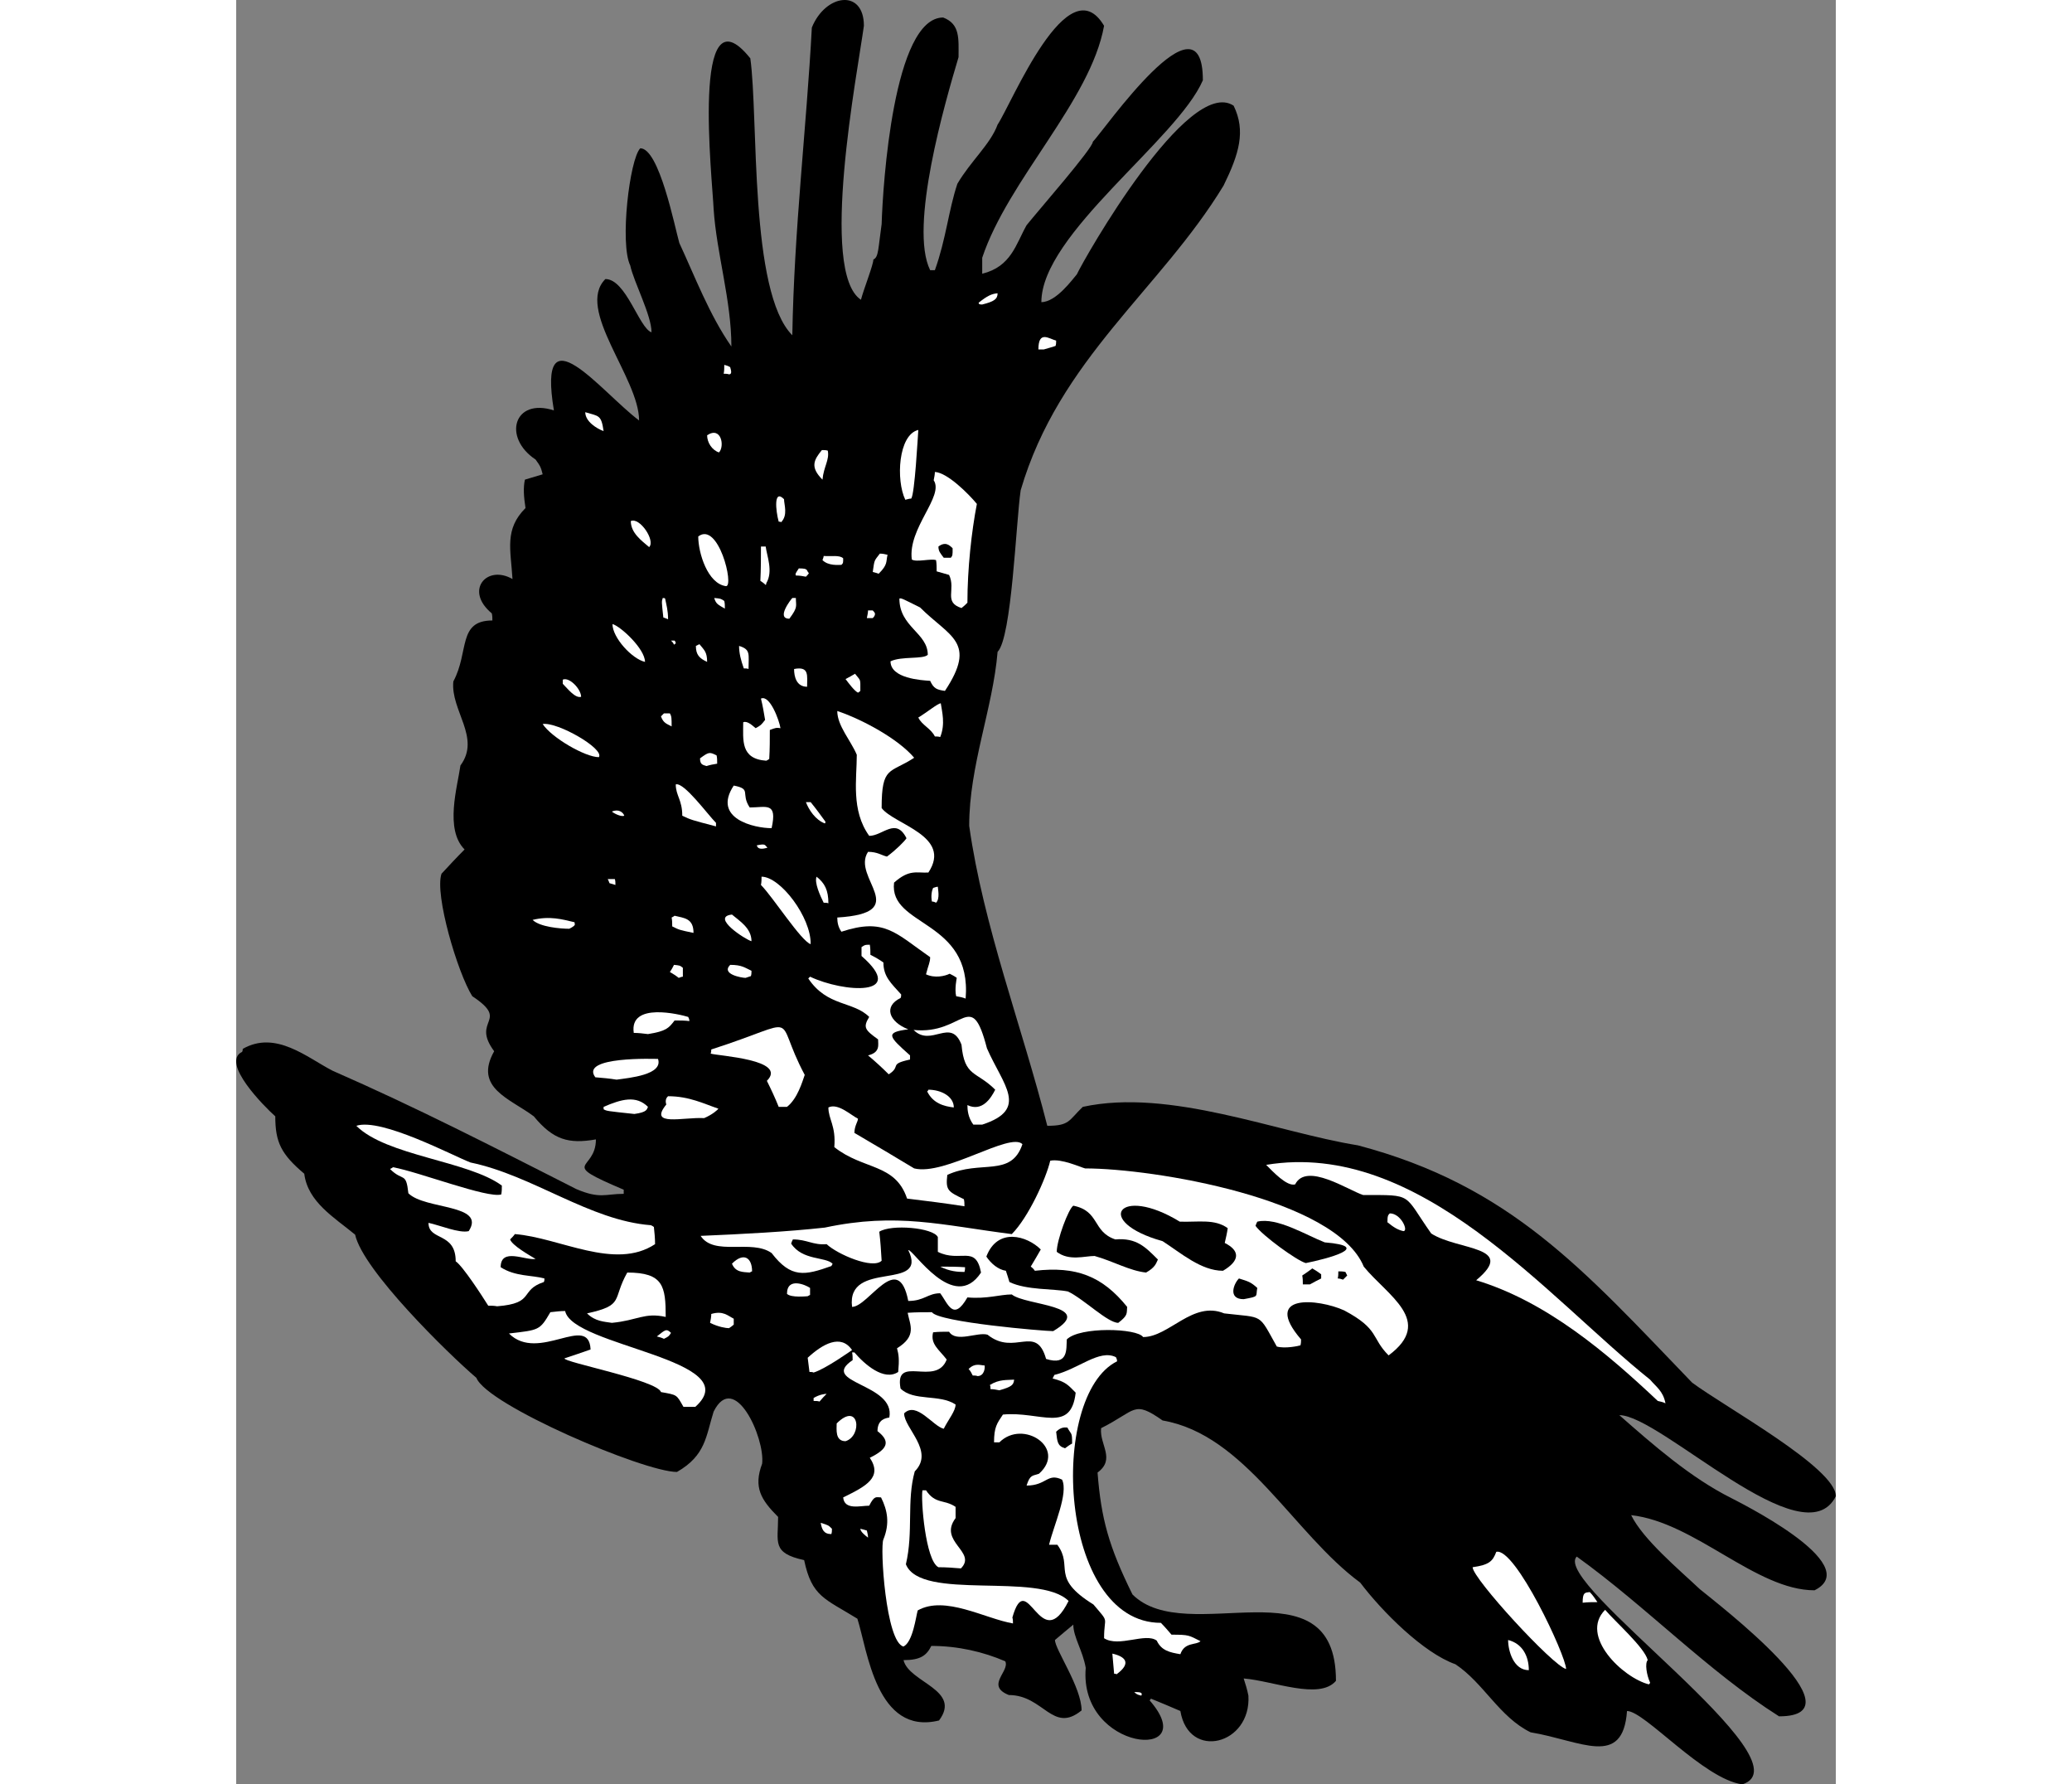 <?xml version="1.0" encoding="UTF-8"?>
<!DOCTYPE svg PUBLIC "-//W3C//DTD SVG 1.1//EN" "http://www.w3.org/Graphics/SVG/1.1/DTD/svg11.dtd">
<!-- Creator: CorelDRAW -->
<svg xmlns="http://www.w3.org/2000/svg" xml:space="preserve" width="7.848in" height="6.757in" version="1.1" style="shape-rendering:geometricPrecision; text-rendering:geometricPrecision; image-rendering:optimizeQuality; fill-rule:evenodd; clip-rule:evenodd"
viewBox="0 0 7847.73 8751.71"
 xmlns:xlink="http://www.w3.org/1999/xlink"
 xmlns:xodm="http://www.corel.com/coreldraw/odm/2003">
 <rect x="0" y="0" width="7847.73" height="8751.71" fill="#808080" stroke="none"/>
 <defs>
  <style type="text/css">
   <![CDATA[
    .fil0 {fill:black}
    .fil1 {fill:white}
   ]]>
  </style>
 </defs>
 <g id="Layer_x0020_1">
  <g id="_2008642436096">
   <path class="fil0" d="M7389.2 8751.71c336.65,-110.28 -940.29,-989.63 -812.6,-1117.32 339.55,243.78 644.27,563.01 992.53,783.58 420.81,0 -304.72,-554.31 -388.89,-623.96 -101.57,-95.77 -278.6,-243.78 -336.65,-362.77 313.43,34.83 612.35,368.57 899.66,368.57 255.39,-127.69 -394.69,-444.03 -409.2,-452.73 -197.35,-98.67 -380.18,-258.29 -548.5,-406.3 203.15,0 905.47,711.02 1062.18,397.59 0,-139.3 -545.6,-438.22 -705.22,-557.21 -531.09,-551.41 -890.95,-966.41 -1639.7,-1163.76 -397.59,-63.85 -922.88,-281.51 -1349.49,-188.64 -69.65,66.75 -63.85,92.87 -174.13,92.87 -124.79,-490.46 -313.43,-978.02 -383.08,-1471.38 0,-296.02 116.09,-574.62 139.3,-853.23 69.65,-69.65 89.97,-632.66 113.18,-792.28 188.64,-644.27 684.9,-983.82 995.43,-1494.6 75.46,-153.81 110.28,-267 49.34,-391.79 -223.46,-148.01 -734.24,751.65 -769.07,827.11 -20.31,23.22 -101.57,136.4 -174.13,136.4 0,-333.75 667.49,-798.09 792.28,-1088.3 0,-455.63 -487.56,249.58 -539.8,301.82 0,31.92 -267,336.65 -325.04,409.2 -52.24,92.87 -75.46,203.15 -217.66,237.97 0,-26.12 0,-52.24 0,-78.36 127.69,-383.08 531.09,-769.07 597.84,-1137.64 -177.03,-298.92 -452.73,380.18 -522.38,484.66 -34.83,95.77 -130.6,177.03 -197.35,290.21 -43.53,130.6 -55.14,269.9 -110.28,423.71 -5.8,0 -14.51,0 -23.22,0 -104.48,-211.86 72.55,-821.3 139.3,-1044.77 0,-89.97 8.71,-162.52 -75.46,-194.44 -243.78,0 -296.02,821.3 -301.82,1012.84 -17.41,121.89 -14.51,162.52 -40.63,174.13 0,26.12 -46.43,142.2 -60.94,197.35 -206.05,-136.4 -17.41,-1111.52 14.51,-1343.69 0,-182.83 -188.64,-156.72 -255.39,8.71 -26.12,490.46 -87.06,989.63 -95.77,1509.11 -211.86,-211.86 -165.42,-1067.98 -206.05,-1358.2 -293.12,-365.67 -185.74,597.84 -179.93,740.04 14.51,217.66 87.06,446.93 87.06,673.29 -107.38,-153.81 -179.93,-345.35 -255.39,-507.87 -23.22,-81.26 -98.67,-464.34 -191.54,-464.34 -52.24,52.24 -101.57,467.24 -49.34,574.62 17.41,81.26 104.48,243.78 104.48,327.94 -60.94,-20.31 -124.79,-261.19 -226.37,-261.19 -148.01,148.01 165.42,484.66 165.42,693.61 -185.74,-139.3 -502.07,-554.31 -417.91,-49.34 -197.35,-63.85 -252.49,133.5 -89.97,240.88 23.22,31.92 26.12,37.73 34.83,72.55 -29.02,8.71 -58.04,17.41 -87.06,26.12 -8.71,37.73 -5.8,84.16 2.9,139.3 -104.48,104.48 -72.55,203.15 -63.85,348.26 -124.79,-72.55 -237.97,55.14 -101.57,168.32 2.9,11.61 2.9,23.22 2.9,34.83 -171.23,0 -113.18,153.81 -191.54,298.92 -14.51,142.2 136.4,275.7 34.83,412.1 -14.51,104.48 -78.36,313.43 20.31,412.1 -37.73,37.73 -75.46,78.36 -113.18,118.99 -34.83,101.57 78.36,484.66 150.91,600.74 188.64,124.79 -8.71,113.18 107.38,269.9 -101.57,179.93 78.36,232.17 194.44,319.23 95.77,116.09 171.23,136.4 304.72,113.18 0,159.62 -191.54,107.38 136.4,246.68 0,5.8 0,11.61 0,20.31 -89.97,0 -116.09,26.12 -232.17,-23.22 -406.3,-206.05 -777.77,-397.59 -1195.68,-580.43 -124.79,-63.85 -278.6,-200.25 -441.12,-107.38 0,2.9 0,8.71 -2.9,14.51 -107.38,52.24 110.28,269.9 162.52,316.33 0,127.69 29.02,185.74 142.2,281.51 17.41,139.3 148.01,214.76 249.58,298.92 37.73,174.13 455.63,583.33 594.94,702.32 52.24,133.5 821.3,461.44 983.82,461.44 142.2,-81.26 142.2,-177.03 179.93,-296.02 101.57,-203.15 252.49,127.69 237.97,255.39 -43.53,116.09 -5.8,177.03 78.36,261.19 0,124.79 -31.92,177.03 127.69,211.86 37.73,179.93 101.57,188.64 261.19,287.31 49.34,153.81 92.87,574.62 400.49,499.17 113.18,-150.91 -148.01,-185.74 -174.13,-296.02 84.16,0 113.18,-23.22 136.4,-69.65 130.6,0 255.39,29.02 362.77,75.46 23.22,49.34 -98.67,118.99 17.41,165.42 171.23,0 214.76,191.54 356.96,75.46 0,-113.18 -130.6,-298.92 -130.6,-345.35 31.92,-26.12 60.94,-52.24 89.97,-75.46 0,60.94 46.43,127.69 60.94,211.86 -34.83,412.1 577.52,461.44 313.43,159.62 2.9,-2.9 5.8,-5.8 5.8,-8.71 49.34,20.31 98.67,40.63 145.11,60.94 40.63,243.78 348.26,165.42 333.75,-75.46 -5.8,-29.02 -14.51,-58.04 -23.22,-84.16 145.11,11.61 371.47,107.38 452.73,11.61 0,-597.84 -731.34,-156.72 -998.33,-423.71 -116.09,-235.07 -153.81,-371.47 -171.23,-597.84 89.97,-66.75 8.71,-136.4 17.41,-217.66 174.13,-87.06 156.72,-139.3 301.82,-37.73 406.3,69.65 641.37,554.31 969.31,795.18 107.38,142.2 310.53,345.35 467.24,400.49 139.3,92.87 214.76,258.29 368.57,333.75 246.68,40.63 452.73,177.03 473.05,-104.48 87.06,0 374.38,333.75 565.92,359.86z"/>
   <path class="fil1" d="M4440.63 8316.39c8.71,-17.41 -11.61,-17.41 -34.83,-17.41 14.51,14.51 26.12,14.51 34.83,17.41z"/>
   <path class="fil1" d="M6936.46 8252.55c-17.41,-37.73 -26.12,-95.77 -11.61,-110.28 -14.51,-60.94 -162.52,-191.54 -208.95,-246.68 -127.69,127.69 87.06,333.75 214.76,365.67 2.9,-2.9 5.8,-5.8 5.8,-8.71z"/>
   <path class="fil1" d="M4318.74 8211.92c75.46,-55.14 43.53,-87.06 -20.31,-101.57 2.9,31.92 5.8,63.85 8.71,98.67 5.8,0 8.71,0 11.61,2.9z"/>
   <path class="fil1" d="M6341.53 8191.6c0,-69.65 -31.92,-130.6 -101.57,-148.01 0,52.24 26.12,148.01 101.57,148.01z"/>
   <path class="fil1" d="M6524.36 8185.8c0,-63.85 -249.58,-597.84 -342.45,-574.62 -17.41,46.43 -34.83,63.85 -116.09,75.46 0,55.14 394.69,484.66 458.54,499.17z"/>
   <path class="fil1" d="M4632.17 8113.24c20.31,-60.94 78.36,-43.53 98.67,-63.85 -58.04,-29.02 -55.14,-31.92 -142.2,-31.92 -17.41,-20.31 -34.83,-40.63 -52.24,-58.04 -502.07,0 -554.31,-1114.42 -214.76,-1282.74 0,-8.71 -2.9,-14.51 -5.8,-20.31 -81.26,-40.63 -182.83,58.04 -301.82,87.06 -2.9,5.8 -5.8,11.61 -8.71,17.41 66.75,17.41 75.46,31.92 113.18,69.65 -23.22,203.15 -174.13,89.97 -356.96,107.38 -29.02,43.53 -43.53,60.94 -43.53,136.4 8.71,0 17.41,0 26.12,0 116.09,-116.09 333.75,29.02 194.44,153.81 -31.92,11.61 -43.53,2.9 -60.94,58.04 98.67,0 101.57,-63.85 174.13,-29.02 31.92,66.75 -40.63,223.46 -63.85,319.23 14.51,0 29.02,0 40.63,0 81.26,110.28 -37.73,159.62 177.03,293.12 81.26,95.77 52.24,52.24 52.24,165.42 72.55,46.43 203.15,-29.02 258.29,11.61 23.22,49.34 63.85,58.04 116.09,66.75z"/>
   <path class="fil1" d="M3273.97 8075.52c46.43,-23.22 60.94,-148.01 69.65,-177.03 133.5,-75.46 330.84,40.63 467.24,63.85 0,-11.61 0,-20.31 -2.9,-29.02 72.55,-255.39 136.4,197.35 275.7,-81.26 -145.11,-145.11 -725.53,2.9 -798.09,-179.93 37.73,-159.62 2.9,-310.53 43.53,-455.63 98.67,-98.67 -52.24,-211.86 -52.24,-284.41 60.94,-60.94 142.2,63.85 194.44,75.46 23.22,-46.43 58.04,-87.06 58.04,-118.99 -78.36,-52.24 -206.05,-14.51 -269.9,-78.36 -31.92,-171.23 174.13,-5.8 226.37,-142.2 -37.73,-49.34 -81.26,-75.46 -66.75,-133.5 26.12,-2.9 52.24,-2.9 78.36,-2.9 34.83,55.14 139.3,0 188.64,14.51 133.5,107.38 237.97,-55.14 287.31,118.99 110.28,34.83 98.67,-49.34 101.57,-95.77 63.85,-63.85 345.35,-55.14 374.38,-11.61 127.69,0 243.78,-179.93 397.59,-116.09 197.35,23.22 165.42,-2.9 258.29,162.52 40.63,11.61 107.38,-2.9 116.09,-5.8 2.9,-11.61 2.9,-20.31 2.9,-29.02 -194.44,-226.37 84.16,-200.25 211.86,-142.2 174.13,92.87 130.6,133.5 217.66,220.56 226.37,-168.32 -5.8,-293.12 -121.89,-435.32 -136.4,-333.75 -1033.16,-481.75 -1366.9,-481.75 -23.22,-5.8 -116.09,-49.34 -171.23,-37.73 -20.31,87.06 -107.38,278.6 -188.64,359.86 -342.45,-43.53 -563.01,-107.38 -917.07,-31.92 -182.83,20.31 -403.4,31.92 -609.45,40.63 66.75,101.57 249.58,14.51 348.26,84.16 95.77,124.79 162.52,110.28 293.12,63.85 2.9,-5.8 5.8,-8.71 5.8,-11.61 -34.83,-34.83 -148.01,-14.51 -203.15,-98.67 2.9,-8.71 5.8,-14.51 8.71,-20.31 69.65,0 98.67,29.02 165.42,23.22 52.24,49.34 226.37,124.79 269.9,81.26 -2.9,-49.34 -5.8,-95.77 -11.61,-142.2 58.04,-37.73 264.09,-20.31 287.31,26.12 0,23.22 0,46.43 0,72.55 110.28,55.14 185.74,-37.73 211.86,101.57 -133.5,203.15 -333.75,-116.09 -356.96,-110.28 101.57,206.05 -304.72,43.53 -275.7,278.6 81.26,0 226.37,-281.51 275.7,-29.02 78.36,0 95.77,-37.73 156.72,-37.73 37.73,49.34 63.85,142.2 133.5,20.31 95.77,8.71 159.62,-14.51 217.66,-14.51 66.75,55.14 417.91,52.24 203.15,179.93 -43.53,0 -563.01,-43.53 -594.94,-92.87 -37.73,0 -78.36,0 -118.99,2.9 11.61,60.94 46.43,113.18 -52.24,174.13 8.71,31.92 11.61,55.14 5.8,116.09 -69.65,46.43 -165.42,-37.73 -214.76,-95.77 -2.9,0 -5.8,0 -11.61,0 2.9,11.61 2.9,23.22 2.9,37.73 -168.32,113.18 211.86,113.18 179.93,281.51 -17.41,2.9 -58.04,8.71 -58.04,66.75 63.85,49.34 52.24,87.06 -37.73,130.6 63.85,95.77 -17.41,139.3 -130.6,194.44 5.8,63.85 84.16,40.63 127.69,40.63 26.12,-52.24 34.83,-40.63 58.04,-40.63 31.92,63.85 43.53,127.69 11.61,206.05 -17.41,34.83 11.61,504.97 98.67,525.29z"/>
   <path class="fil1" d="M6678.17 7857.86c-11.61,-17.41 -23.22,-34.83 -37.73,-49.34 -23.22,2.9 -34.83,0 -34.83,52.24 26.12,-2.9 49.34,-2.9 72.55,-2.9z"/>
   <path class="fil1" d="M3555.48 7692.43c81.26,-81.26 -113.18,-130.6 -26.12,-246.68 0,-20.31 0,-37.73 0,-55.14 -55.14,-37.73 -98.67,-11.61 -145.11,-81.26 -5.8,0 -11.61,0 -17.41,0 -8.71,43.53 14.51,345.35 78.36,377.28 37.73,0 75.46,2.9 110.28,5.8z"/>
   <path class="fil1" d="M3099.84 7541.52c0,-11.61 -2.9,-23.22 -5.8,-34.83 -8.71,-2.9 -20.31,-5.8 -31.92,-8.71 0,14.51 26.12,34.83 37.73,43.53z"/>
   <path class="fil1" d="M2919.91 7524.11c2.9,-8.71 2.9,-17.41 2.9,-26.12 -17.41,-17.41 -17.41,-17.41 -55.14,-29.02 5.8,31.92 14.51,55.14 52.24,55.14z"/>
   <path class="fil0" d="M4066.25 7103.3c11.61,-8.71 23.22,-17.41 34.83,-23.22 0,-58.04 -2.9,-40.63 -23.22,-78.36 -8.71,0 -29.02,-5.8 -55.14,20.31 5.8,49.34 5.8,69.65 43.53,81.26z"/>
   <path class="fil1" d="M2989.56 7068.48c84.16,-26.12 66.75,-197.35 -43.53,-87.06 0,29.02 -8.71,87.06 43.53,87.06z"/>
   <path class="fil1" d="M2252.42 6900.15c261.19,-232.17 -603.64,-296.02 -638.47,-470.15 -23.22,0 -46.43,2.9 -72.55,5.8 -52.24,89.97 -55.14,87.06 -203.15,104.48 145.11,145.11 391.79,-101.57 400.49,78.36 -40.63,14.51 -84.16,29.02 -127.69,43.53 -11.61,17.41 455.63,107.38 473.05,165.42 81.26,14.51 75.46,11.61 110.28,72.55 20.31,0 40.63,0 58.04,0z"/>
   <path class="fil1" d="M7011.92 6882.74c-11.61,-60.94 -46.43,-81.26 -75.46,-116.09 -504.97,-403.4 -1128.93,-1178.27 -1883.48,-1053.47 31.92,31.92 101.57,107.38 142.2,95.77 55.14,-110.28 261.19,29.02 333.75,52.24 249.58,0 194.44,-8.71 333.75,188.64 130.6,84.16 423.71,60.94 220.56,229.27 345.35,104.48 641.37,356.96 890.95,592.04 14.51,2.9 26.12,5.8 37.73,11.61z"/>
   <path class="fil1" d="M2861.87 6874.03c11.61,-14.51 23.22,-26.12 34.83,-37.73 -8.71,0 -34.83,2.9 -63.85,20.31 0,2.9 0,8.71 0,14.51 11.61,0 20.31,0 29.02,2.9z"/>
   <path class="fil1" d="M3744.12 6818.89c60.94,-17.41 69.65,-26.12 72.55,-52.24 -34.83,2.9 -72.55,-2.9 -118.99,26.12 2.9,5.8 2.9,11.61 2.9,20.31 14.51,0 29.02,2.9 43.53,5.8z"/>
   <path class="fil1" d="M3636.74 6749.24c34.83,0 37.73,-43.53 34.83,-52.24 -20.31,0 -46.43,-14.51 -78.36,17.41 8.71,8.71 14.51,20.31 20.31,31.92 8.71,0 17.41,0 23.22,2.9z"/>
   <path class="fil1" d="M2832.85 6731.83c58.04,-17.41 188.64,-110.28 188.64,-110.28 -55.14,-81.26 -145.11,-29.02 -217.66,37.73 2.9,23.22 5.8,46.43 8.71,69.65 8.71,0 14.51,0 20.31,2.9z"/>
   <path class="fil1" d="M2098.61 6566.41c23.22,-11.61 23.22,-11.61 34.83,-29.02 -23.22,-23.22 -29.02,-14.51 -69.65,17.41 11.61,2.9 23.22,5.8 34.83,11.61z"/>
   <path class="fil1" d="M2417.84 6514.17c8.71,-5.8 17.41,-11.61 23.22,-17.41 0,-11.61 0,-20.31 0,-29.02 -29.02,-14.51 -52.24,-40.63 -110.28,-23.22 0,14.51 -2.9,29.02 -5.8,43.53 40.63,20.31 78.36,26.12 92.87,26.12z"/>
   <path class="fil0" d="M4327.45 6488.05c49.34,-37.73 40.63,-46.43 43.53,-78.36 -121.89,-150.91 -249.58,-200.25 -452.73,-177.03 -5.8,-8.71 -11.61,-14.51 -20.31,-20.31 17.41,-29.02 34.83,-58.04 49.34,-84.16 -66.75,-66.75 -211.86,-110.28 -267,34.83 23.22,34.83 58.04,63.85 95.77,69.65 5.8,17.41 11.61,34.83 17.41,55.14 84.16,40.63 214.76,31.92 287.31,46.43 78.36,37.73 194.44,153.81 246.68,153.81z"/>
   <path class="fil1" d="M1843.22 6488.05c124.79,-11.61 159.62,-52.24 264.09,-29.02 0,-150.91 -11.61,-217.66 -188.64,-217.66 -75.46,133.5 -11.61,159.62 -197.35,200.25 40.63,40.63 87.06,40.63 121.89,46.43z"/>
   <path class="fil1" d="M1280.21 6406.79c188.64,-14.51 107.38,-78.36 229.27,-118.99 2.9,-5.8 2.9,-11.61 2.9,-17.41 -63.85,-17.41 -142.2,-8.71 -214.76,-55.14 0,-98.67 121.89,-31.92 171.23,-40.63 -29.02,-17.41 -116.09,-66.75 -124.79,-95.77 8.71,-8.71 17.41,-17.41 23.22,-26.12 220.56,17.41 490.46,179.93 687.81,49.34 0,-29.02 -2.9,-58.04 -5.8,-84.16 -2.9,-2.9 -8.71,-5.8 -14.51,-8.71 -301.82,-23.22 -577.52,-243.78 -885.15,-307.63 -84.16,-31.92 -438.22,-220.56 -560.11,-179.93 148.01,148.01 548.5,171.23 713.92,293.12 0,14.51 0,29.02 -2.9,43.53 -66.75,20.31 -403.4,-110.28 -531.09,-133.5 -2.9,2.9 -8.71,5.8 -14.51,8.71 63.85,63.85 78.36,11.61 89.97,118.99 81.26,81.26 383.08,52.24 296.02,185.74 -46.43,11.61 -142.2,-29.02 -197.35,-40.63 0,89.97 133.5,43.53 133.5,188.64 34.83,23.22 130.6,171.23 159.62,217.66 14.51,0 29.02,0 43.53,2.9z"/>
   <path class="fil0" d="M4942.7 6371.96c78.36,-14.51 58.04,-11.61 66.75,-55.14 -31.92,-29.02 -43.53,-31.92 -89.97,-46.43 -26.12,26.12 -55.14,101.57 23.22,101.57z"/>
   <path class="fil1" d="M2803.83 6357.45c5.8,-2.9 8.71,-5.8 11.61,-5.8 0,-11.61 0,-23.22 0,-34.83 -20.31,-14.51 -113.18,-55.14 -113.18,29.02 20.31,20.31 98.67,11.61 101.57,11.61z"/>
   <path class="fil0" d="M5267.74 6299.41c20.31,-11.61 37.73,-20.31 55.14,-29.02 0,-8.71 0,-14.51 0,-20.31 -14.51,-11.61 -29.02,-20.31 -43.53,-29.02 -14.51,11.61 -31.92,23.22 -49.34,34.83 2.9,14.51 2.9,29.02 2.9,43.53 11.61,0 23.22,0 34.83,0z"/>
   <path class="fil0" d="M5430.26 6276.19c8.71,-8.71 14.51,-14.51 20.31,-20.31 -2.9,-5.8 -5.8,-11.61 -8.71,-17.41 -11.61,-2.9 -23.22,-2.9 -34.83,-2.9 0,11.61 0,23.22 -2.9,34.83 8.71,0 17.41,2.9 26.12,5.8z"/>
   <path class="fil0" d="M4463.85 6241.37c46.43,-26.12 49.34,-46.43 58.04,-63.85 -60.94,-60.94 -104.48,-107.38 -208.95,-98.67 -113.18,-37.73 -75.46,-139.3 -206.05,-165.42 -23.22,14.51 -81.26,168.32 -81.26,226.37 60.94,46.43 136.4,20.31 185.74,20.31 92.87,26.12 171.23,72.55 252.49,81.26z"/>
   <path class="fil1" d="M2519.42 6241.37c5.8,-2.9 8.71,-5.8 11.61,-5.8 0,-66.75 -40.63,-95.77 -98.67,-37.73 17.41,43.53 55.14,40.63 87.06,43.53z"/>
   <path class="fil1" d="M3572.89 6238.47c2.9,-8.71 2.9,-17.41 2.9,-23.22 -40.63,-2.9 -81.26,-2.9 -121.89,-2.9 46.43,23.22 84.16,26.12 118.99,26.12z"/>
   <path class="fil0" d="M4841.12 6232.66c84.16,-49.34 84.16,-98.67 8.71,-136.4 5.8,-26.12 11.61,-49.34 14.51,-72.55 -63.85,-46.43 -142.2,-29.02 -235.07,-31.92 -298.92,-182.83 -426.61,0 -84.16,95.77 89.97,58.04 188.64,145.11 296.02,145.11z"/>
   <path class="fil0" d="M5247.42 6194.93c101.57,-20.31 336.65,-81.26 92.87,-101.57 -89.97,-34.83 -235.07,-124.79 -330.84,-101.57 -2.9,5.8 -5.8,11.61 -8.71,20.31 31.92,46.43 203.15,171.23 246.68,182.83z"/>
   <path class="fil1" d="M5726.27 6038.22c26.12,0 -11.61,-87.06 -66.75,-87.06 -8.71,8.71 -11.61,11.61 -11.61,43.53 31.92,26.12 52.24,37.73 78.36,43.53z"/>
   <path class="fil1" d="M3572.89 5916.33c0,-11.61 0,-23.22 -2.9,-34.83 -78.36,-37.73 -89.97,-43.53 -81.26,-118.99 162.52,-75.46 313.43,14.51 368.57,-150.91 -60.94,-60.94 -380.18,156.72 -531.09,118.99 -95.77,-58.04 -194.44,-116.09 -293.12,-174.13 0,-34.83 17.41,-55.14 17.41,-69.65 -34.83,-17.41 -98.67,-78.36 -145.11,-55.14 0,58.04 37.73,89.97 29.02,194.44 142.2,113.18 298.92,78.36 356.96,252.49 95.77,11.61 188.64,23.22 281.51,37.73z"/>
   <path class="fil1" d="M3659.95 5515.83c232.17,-75.46 101.57,-194.44 23.22,-374.38 -78.36,-301.82 -113.18,-63.85 -359.86,-89.97 87.06,87.06 182.83,-63.85 235.07,72.55 14.51,159.62 72.55,127.69 165.42,220.56 -20.31,40.63 -63.85,110.28 -136.4,75.46 0,23.22 2.9,60.94 29.02,95.77 14.51,0 29.02,0 43.53,0z"/>
   <path class="fil1" d="M2295.95 5483.91c40.63,-17.41 66.75,-40.63 69.65,-46.43 -69.65,-23.22 -142.2,-60.94 -246.68,-60.94 -2.9,2.9 -17.41,14.51 -8.71,40.63 -89.97,110.28 84.16,60.94 185.74,66.75z"/>
   <path class="fil1" d="M1953.5 5463.6c63.85,-8.71 60.94,-23.22 66.75,-34.83 -58.04,-58.04 -130.6,-37.73 -217.66,0 0,2.9 0,5.8 0,11.61 14.51,8.71 14.51,8.71 150.91,23.22z"/>
   <path class="fil1" d="M3520.65 5431.67c0,-55.14 -63.85,-87.06 -124.79,-87.06 0,2.9 -2.9,5.8 -5.8,8.71 29.02,58.04 81.26,72.55 130.6,78.36z"/>
   <path class="fil1" d="M2702.25 5428.77c52.24,-40.63 75.46,-124.79 87.06,-156.72 -162.52,-304.72 2.9,-272.8 -458.54,-124.79 0,5.8 0,11.61 -2.9,20.31 37.73,11.61 380.18,29.02 275.7,133.5 20.31,40.63 40.63,84.16 58.04,127.69 14.51,0 29.02,0 40.63,0z"/>
   <path class="fil1" d="M1866.44 5295.27c60.94,-8.71 229.27,-23.22 203.15,-101.57 -11.61,0 -385.98,-14.51 -307.63,89.97 34.83,2.9 69.65,5.8 104.48,11.61z"/>
   <path class="fil1" d="M3201.42 5269.15c63.85,-40.63 -2.9,-49.34 104.48,-72.55 0,-8.71 0,-14.51 0,-20.31 -104.48,-92.87 -124.79,-113.18 -8.71,-127.69 -95.77,-37.73 -121.89,-113.18 -37.73,-153.81 2.9,-5.8 2.9,-11.61 2.9,-17.41 -49.34,-55.14 -87.06,-87.06 -87.06,-156.72 -20.31,-14.51 -40.63,-26.12 -63.85,-37.73 0,-17.41 0,-34.83 -2.9,-49.34 -23.22,0 -23.22,0 -40.63,11.61 0,14.51 0,29.02 0,43.53 229.27,200.25 -87.06,179.93 -252.49,101.57 -2.9,2.9 -5.8,5.8 -8.71,8.71 92.87,139.3 220.56,110.28 298.92,188.64 -31.92,52.24 -20.31,63.85 43.53,110.28 0,26.12 11.61,63.85 -49.34,78.36 34.83,29.02 69.65,60.94 101.57,92.87z"/>
   <path class="fil1" d="M2020.25 5071.81c89.97,-14.51 101.57,-29.02 130.6,-66.75 26.12,0 49.34,0 72.55,2.9 0,-8.71 -2.9,-14.51 -5.8,-20.31 -37.73,-11.61 -290.21,-75.46 -267,78.36 23.22,0 46.43,2.9 69.65,5.8z"/>
   <path class="fil1" d="M3578.7 4897.68c31.92,-388.89 -377.28,-351.16 -351.16,-568.82 75.46,-66.75 110.28,-46.43 168.32,-49.34 118.99,-179.93 -168.32,-235.07 -229.27,-316.33 0,-208.95 40.63,-168.32 159.62,-246.68 -78.36,-92.87 -255.39,-188.64 -377.28,-229.27 0,72.55 66.75,145.11 95.77,214.76 0,118.99 -29.02,272.8 60.94,397.59 66.75,0 130.6,-92.87 182.83,11.61 -8.71,14.51 -52.24,58.04 -95.77,89.97 -26.12,-5.8 -46.43,-23.22 -92.87,-23.22 -84.16,127.69 223.46,298.92 -150.91,322.14 0,26.12 5.8,49.34 20.31,69.65 211.86,-69.65 264.09,5.8 435.32,124.79 0,26.12 -8.71,37.73 -20.31,84.16 43.53,20.31 92.87,8.71 116.09,-2.9 11.61,5.8 23.22,11.61 34.83,20.31 0,0 -11.61,55.14 -2.9,89.97 17.41,2.9 31.92,5.8 46.43,11.61z"/>
   <path class="fil1" d="M2499.1 4796.11c8.71,-2.9 17.41,-5.8 26.12,-8.71 2.9,-8.71 2.9,-17.41 2.9,-26.12 -31.92,-14.51 -46.43,-29.02 -104.48,-29.02 -46.43,46.43 58.04,63.85 75.46,63.85z"/>
   <path class="fil1" d="M2171.16 4796.11c8.71,-2.9 14.51,-5.8 20.31,-5.8 0,-14.51 0,-29.02 0,-43.53 -14.51,-11.61 -14.51,-11.61 -43.53,-14.51 -5.8,11.61 -11.61,23.22 -20.31,34.83 14.51,8.71 29.02,17.41 43.53,29.02z"/>
   <path class="fil1" d="M2818.34 4630.68c2.9,-130.6 -148.01,-330.84 -240.88,-330.84 0,11.61 0,26.12 -2.9,40.63 58.04,58.04 197.35,275.7 243.78,290.21z"/>
   <path class="fil1" d="M2528.12 4616.17c0,-63.85 -58.04,-98.67 -95.77,-130.6 -107.38,11.61 69.65,124.79 95.77,130.6z"/>
   <path class="fil1" d="M2243.71 4575.54c0,-72.55 -46.43,-72.55 -92.87,-84.16 -2.9,2.9 -8.71,5.8 -14.51,8.71 2.9,14.51 2.9,29.02 2.9,43.53 34.83,17.41 34.83,17.41 104.48,31.92z"/>
   <path class="fil1" d="M1634.27 4555.23c40.63,-20.31 23.22,-23.22 26.12,-31.92 -60.94,-14.51 -121.89,-31.92 -206.05,-11.61 34.83,34.83 136.4,43.53 179.93,43.53z"/>
   <path class="fil1" d="M3433.59 4427.53c20.31,-20.31 8.71,-66.75 8.71,-78.36 -5.8,0 -14.51,2.9 -23.22,5.8 -5.8,11.61 -11.61,37.73 -5.8,66.75 8.71,0 14.51,2.9 20.31,5.8z"/>
   <path class="fil1" d="M2905.4 4430.44c0,-63.85 -17.41,-98.67 -58.04,-130.6 -11.61,29.02 17.41,92.87 34.83,127.69 8.71,0 17.41,0 23.22,2.9z"/>
   <path class="fil1" d="M1860.63 4340.47c0,-11.61 0,-20.31 -2.9,-29.02 -11.61,0 -23.22,0 -34.83,0 2.9,5.8 5.8,11.61 8.71,20.31 11.61,2.9 20.31,5.8 29.02,8.71z"/>
   <path class="fil1" d="M2606.48 4157.64c-14.51,-14.51 -8.71,-20.31 -52.24,-11.61 5.8,26.12 40.63,14.51 52.24,11.61z"/>
   <path class="fil1" d="M2626.8 4061.87c29.02,-130.6 -26.12,-101.57 -107.38,-101.57 -46.43,-69.65 11.61,-89.97 -78.36,-107.38 -107.38,162.52 101.57,208.95 185.74,208.95z"/>
   <path class="fil1" d="M2354 4053.16c0,-5.8 0,-11.61 0,-17.41 -40.63,-40.63 -156.72,-200.25 -197.35,-188.64 0,55.14 31.92,75.46 31.92,153.81 43.53,20.31 43.53,20.31 165.42,52.24z"/>
   <path class="fil1" d="M2890.89 4029.94c-23.22,-31.92 -46.43,-63.85 -72.55,-95.77 -5.8,0 -14.51,0 -23.22,0 14.51,37.73 46.43,87.06 92.87,104.48 2.9,-2.9 2.9,-5.8 2.9,-8.71z"/>
   <path class="fil1" d="M1904.16 4000.92c-5.8,-17.41 -29.02,-34.83 -60.94,-20.31 14.51,11.61 46.43,26.12 60.94,20.31z"/>
   <path class="fil1" d="M2307.56 3757.14c17.41,-5.8 34.83,-8.71 52.24,-11.61 0,-14.51 0,-29.02 -2.9,-40.63 -34.83,-17.41 -37.73,-17.41 -81.26,14.51 0,31.92 14.51,31.92 31.92,37.73z"/>
   <path class="fil1" d="M2600.68 3731.02c5.8,-2.9 11.61,-5.8 14.51,-8.71 2.9,-49.34 2.9,-95.77 2.9,-142.2 31.92,-11.61 31.92,-11.61 52.24,-8.71 -5.8,-37.73 -52.24,-165.42 -95.77,-145.11 8.71,34.83 14.51,69.65 20.31,104.48 -20.31,26.12 -20.31,26.12 -46.43,40.63 -14.51,-11.61 -40.63,-37.73 -60.94,-29.02 0,87.06 -14.51,179.93 113.18,188.64z"/>
   <path class="fil1" d="M1779.37 3713.61c29.02,-40.63 -203.15,-174.13 -275.7,-162.52 43.53,66.75 208.95,162.52 275.7,162.52z"/>
   <path class="fil1" d="M3453.9 3614.94c26.12,-63.85 8.71,-124.79 2.9,-165.42 -14.51,0 -66.75,43.53 -110.28,69.65 17.41,37.73 60.94,52.24 81.26,92.87 8.71,0 17.41,0 26.12,2.9z"/>
   <path class="fil1" d="M2136.34 3562.7c0,-40.63 0,-49.34 -8.71,-63.85 -8.71,0 -17.41,0 -29.02,0 -2.9,2.9 -8.71,8.71 -14.51,14.51 11.61,34.83 31.92,37.73 52.24,49.34z"/>
   <path class="fil1" d="M1692.31 3417.59c0,-37.73 -58.04,-98.67 -89.97,-84.16 0,5.8 0,11.61 0,20.31 23.22,23.22 60.94,72.55 89.97,63.85z"/>
   <path class="fil1" d="M3050.51 3397.28c5.8,-2.9 8.71,-5.8 11.61,-8.71 0,-63.85 2.9,-46.43 -26.12,-84.16 -14.51,8.71 -29.02,17.41 -46.43,26.12 17.41,23.22 43.53,58.04 60.94,66.75z"/>
   <path class="fil1" d="M3477.12 3388.57c159.62,-240.88 23.22,-264.09 -121.89,-409.2 -92.87,-46.43 -92.87,-46.43 -101.57,-43.53 0,139.3 139.3,168.32 139.3,275.7 -23.22,23.22 -127.69,5.8 -182.83,31.92 0,84.16 150.91,92.87 194.44,95.77 17.41,37.73 31.92,43.53 72.55,49.34z"/>
   <path class="fil1" d="M2800.92 3368.26c0,-55.14 11.61,-101.57 -63.85,-87.06 0,37.73 11.61,87.06 63.85,87.06z"/>
   <path class="fil1" d="M2513.61 3281.19c0,-72.55 11.61,-95.77 -46.43,-113.18 0,34.83 8.71,69.65 23.22,110.28 8.71,0 17.41,0 23.22,2.9z"/>
   <path class="fil1" d="M2310.46 3246.37c0,-49.34 -14.51,-58.04 -37.73,-87.06 -5.8,2.9 -11.61,5.8 -17.41,8.71 0,43.53 17.41,60.94 55.14,78.36z"/>
   <path class="fil1" d="M2005.74 3246.37c0,-63.85 -118.99,-174.13 -159.62,-185.74 0,66.75 95.77,171.23 159.62,185.74z"/>
   <path class="fil1" d="M2156.65 3156.4c0,-5.8 -2.9,-11.61 -5.8,-14.51 -5.8,0 -11.61,0 -17.41,0 5.8,5.8 11.61,11.61 14.51,20.31 2.9,-2.9 5.8,-5.8 8.71,-5.8z"/>
   <path class="fil1" d="M2713.86 3034.51c43.53,-58.04 31.92,-60.94 31.92,-101.57 -5.8,0 -11.61,0 -17.41,0 -5.8,5.8 -81.26,101.57 -14.51,101.57z"/>
   <path class="fil1" d="M2118.92 3037.41c0,-43.53 -8.71,-72.55 -14.51,-101.57 -2.9,-2.9 -5.8,-2.9 -11.61,-2.9 -5.8,17.41 -5.8,17.41 2.9,95.77 8.71,2.9 17.41,5.8 23.22,8.71z"/>
   <path class="fil1" d="M3123.06 3031.61c23.22,-23.22 2.9,-31.92 0,-37.73 -5.8,0 -14.51,0 -23.22,0 0,11.61 -2.9,23.22 -5.8,37.73 11.61,0 20.31,0 29.02,0z"/>
   <path class="fil1" d="M3558.38 2982.27c11.61,-8.71 20.31,-17.41 29.02,-26.12 0,-165.42 20.31,-351.16 46.43,-484.66 -40.63,-49.34 -145.11,-153.81 -206.05,-156.72 0,11.61 -2.9,26.12 -5.8,40.63 52.24,78.36 -127.69,235.07 -107.38,388.89 23.22,14.51 92.87,-5.8 118.99,2.9 2.9,17.41 2.9,34.83 2.9,55.14 20.31,5.8 40.63,11.61 60.94,17.41 34.83,72.55 -29.02,133.5 60.94,162.52z"/>
   <path class="fil1" d="M2397.53 2985.17c0,-14.51 0,-26.12 -2.9,-37.73 -17.41,-11.61 -17.41,-11.61 -49.34,-14.51 8.71,29.02 17.41,31.92 52.24,52.24z"/>
   <path class="fil1" d="M2403.33 2874.89c40.63,0 -37.73,-319.23 -136.4,-243.78 0,81.26 46.43,232.17 136.4,243.78z"/>
   <path class="fil1" d="M2600.68 2860.38c34.83,-58.04 2.9,-133.5 -2.9,-179.93 -5.8,0 -14.51,0 -23.22,0 0,55.14 0,110.28 -2.9,168.32 8.71,5.8 17.41,11.61 26.12,20.31 2.9,-2.9 2.9,-5.8 2.9,-8.71z"/>
   <path class="fil1" d="M2795.12 2828.46c5.8,-5.8 11.61,-11.61 14.51,-17.41 -14.51,-14.51 0,-23.22 -49.34,-23.22 -17.41,26.12 -17.41,26.12 -14.51,34.83 17.41,0 34.83,2.9 49.34,5.8z"/>
   <path class="fil1" d="M3152.08 2813.95c46.43,-46.43 34.83,-58.04 43.53,-92.87 -11.61,-2.9 -23.22,-5.8 -37.73,-5.8 -29.02,37.73 -26.12,29.02 -34.83,89.97 11.61,2.9 20.31,5.8 29.02,8.71z"/>
   <path class="fil1" d="M2969.25 2770.42c8.71,-8.71 8.71,-8.71 8.71,-31.92 -17.41,-17.41 -58.04,-8.71 -95.77,-11.61 0,5.8 -2.9,11.61 -5.8,20.31 29.02,29.02 78.36,23.22 92.87,23.22z"/>
   <path class="fil0" d="M3506.14 2735.59c8.71,-11.61 8.71,-11.61 8.71,-46.43 -14.51,-14.51 -34.83,-34.83 -69.65,-8.71 0,23.22 8.71,31.92 26.12,55.14 11.61,0 23.22,0 34.83,0z"/>
   <path class="fil1" d="M2026.05 2683.35c31.92,-31.92 -46.43,-148.01 -89.97,-127.69 0,58.04 52.24,95.77 89.97,127.69z"/>
   <path class="fil1" d="M2673.23 2561.46c34.83,-34.83 14.51,-87.06 14.51,-113.18 -52.24,-52.24 -40.63,58.04 -26.12,110.28 5.8,0 8.71,0 11.61,2.9z"/>
   <path class="fil1" d="M3311.7 2445.38c17.41,-23.22 31.92,-298.92 34.83,-336.65 -98.67,23.22 -110.28,246.68 -63.85,342.45 11.61,-2.9 20.31,-5.8 29.02,-5.8z"/>
   <path class="fil1" d="M2876.38 2352.51c5.8,-63.85 34.83,-95.77 26.12,-142.2 -8.71,-2.9 -17.41,-2.9 -29.02,-2.9 -40.63,49.34 -58.04,84.16 2.9,145.11z"/>
   <path class="fil1" d="M2368.51 2219.01c29.02,-29.02 11.61,-130.6 -58.04,-84.16 0,34.83 23.22,72.55 58.04,84.16z"/>
   <path class="fil1" d="M1802.59 2114.53c-11.61,-81.26 -23.22,-72.55 -89.97,-92.87 0,46.43 58.04,81.26 89.97,92.87z"/>
   <path class="fil1" d="M2417.84 1835.93c17.41,0 8.71,-23.22 5.8,-34.83 -8.71,-5.8 -17.41,-8.71 -29.02,-11.61 0,14.51 0,29.02 -2.9,43.53 8.71,0 17.41,0 26.12,2.9z"/>
   <path class="fil1" d="M3961.78 1714.04c20.31,-5.8 40.63,-11.61 58.04,-17.41 2.9,-8.71 2.9,-17.41 2.9,-26.12 -34.83,-8.71 -87.06,-52.24 -87.06,43.53 8.71,0 17.41,0 26.12,0z"/>
   <path class="fil1" d="M3659.95 1493.48c58.04,-14.51 75.46,-26.12 75.46,-55.14 -29.02,2.9 -49.34,11.61 -92.87,46.43 0,8.71 8.71,8.71 17.41,8.71z"/>
  </g>
 </g>
</svg>
